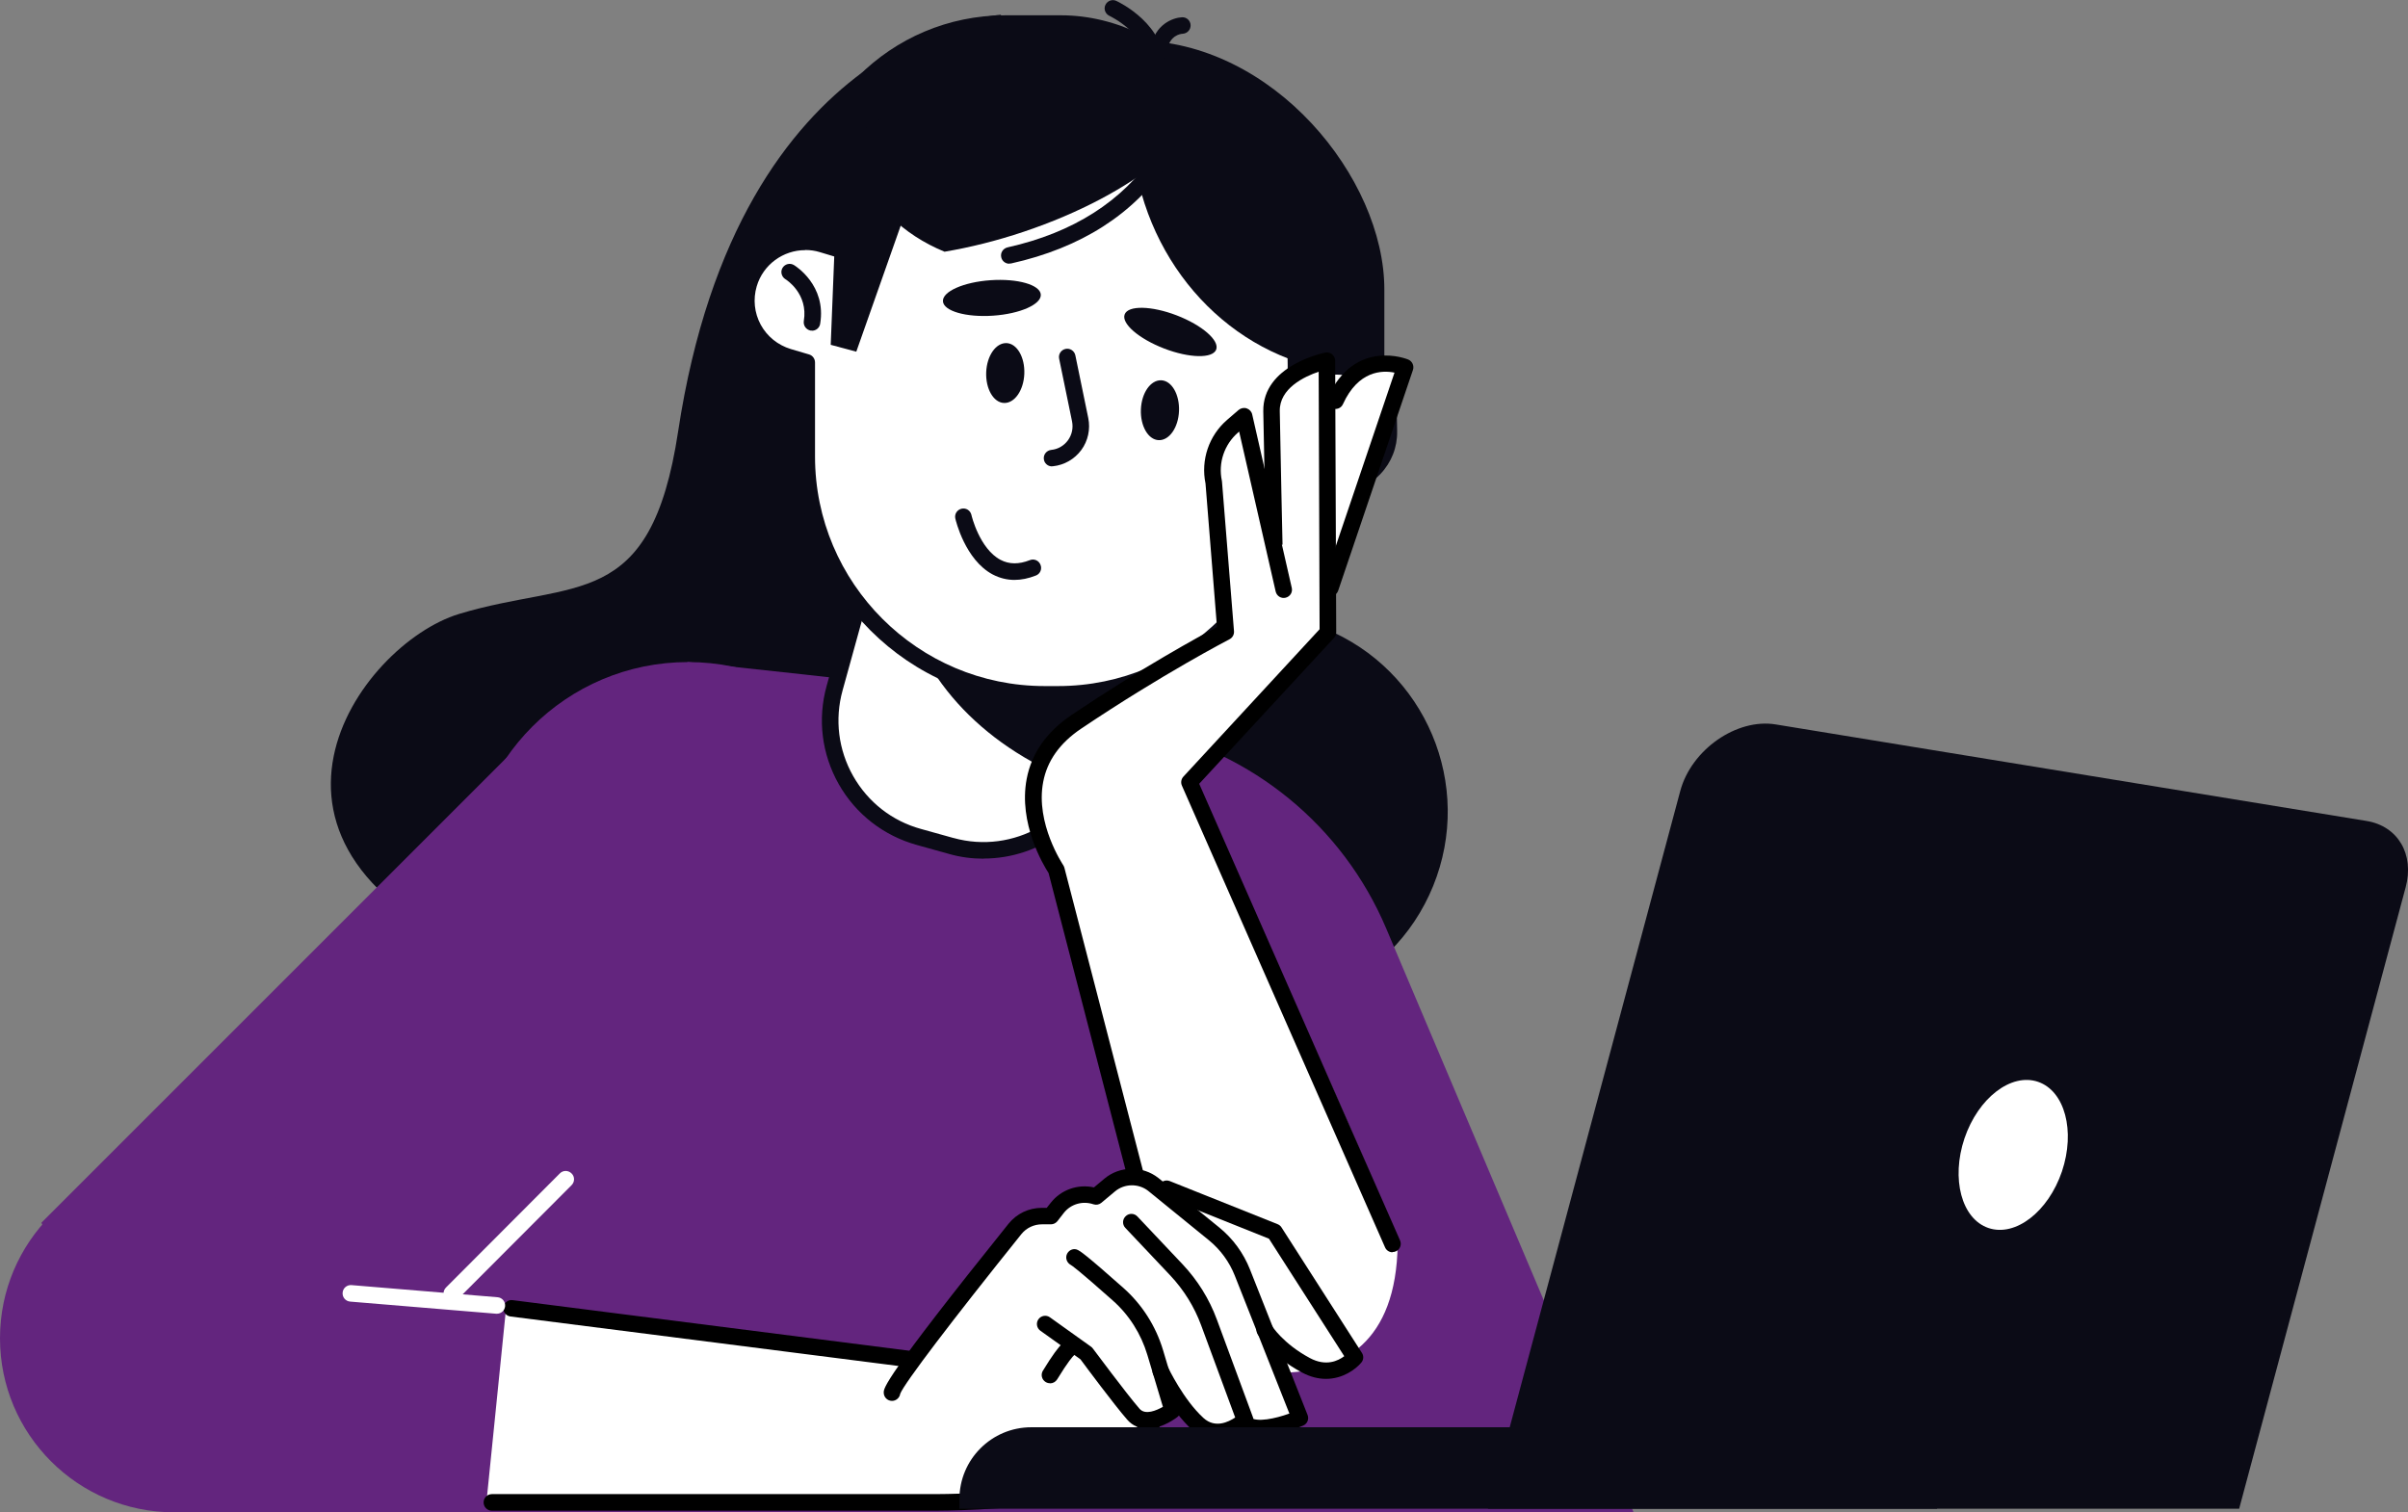 <svg xmlns="http://www.w3.org/2000/svg" id="Capa_2" viewBox="0 0 182.59 114.69"><rect x="0" y="0" width="182.59" height="114.69" fill="#808080" stroke="none"/><g id="Capa_3"><circle cx="94.78" cy="61.55" r="14.99" transform="translate(2.03 126.11) rotate(-67.84)" fill="#0b0b16" stroke-width="0"></circle><path d="M75.87,1.12s-19.84,1.15-24.45,31.6c-2.08,13.75-7.86,11.19-16.61,13.84-7.61,2.31-18.68,17.76,2.77,26.29,18.41,7.32,45.44-6.23,45.44-6.23,0,0,2.54-54.9-7.15-65.51Z" fill="#0b0b16" stroke-width="0"></path><path d="M74.77,52.83c-6.72-.99-22.59-2.62-22.59-2.62l-12.69,6.17L3.14,92.73l10.06,21.96h110.67l-18.76-44.28c-3.29-7.77-10.19-13.42-18.45-15.13l-11.89-2.45Z" fill="#63257e" stroke-width="0"></path><circle cx="52.17" cy="66.9" r="16.69" fill="#63257e" stroke-width="0"></circle><path d="M63.34,42.59h20.89v12.4c0,5.09-4.13,9.22-9.22,9.22h-2.46c-5.09,0-9.22-4.13-9.22-9.22v-12.4h0Z" transform="translate(16.89 -17.73) rotate(15.45)" fill="#fff" stroke-width="0"></path><path d="M74.57,65.12c-.86,0-1.74-.11-2.61-.36l-2.44-.68c-2.52-.7-4.63-2.34-5.92-4.61-1.29-2.28-1.62-4.92-.92-7.45l3.31-11.99c.04-.16.15-.3.3-.38.14-.08.32-.1.48-.06l20.14,5.57c.33.09.53.44.44.77l-3.31,11.99c-1.2,4.34-5.15,7.19-9.45,7.19ZM72.3,63.55c4.54,1.26,9.26-1.42,10.52-5.96l3.15-11.39-18.93-5.23-3.15,11.39c-.61,2.2-.32,4.51.8,6.49,1.13,1.99,2.96,3.42,5.16,4.02l2.44.68Z" fill="#0b0b16" stroke-width="0"></path><path d="M82.85,59.8l3.88-14.04-12.79-3.53-5.41,3.67c1.7,6.26,6.7,11.31,14.32,13.9Z" fill="#0b0b16" stroke-width="0"></path><rect x="62.18" y="3.07" width="42.79" height="43.93" rx="18.88" ry="18.88" transform="translate(167.15 50.07) rotate(-180)" fill="#0b0b16" stroke-width="0"></rect><rect x="60.48" y="1.16" width="35.71" height="39.36" rx="15.75" ry="15.75" transform="translate(156.67 41.68) rotate(-180)" fill="#0b0b16" stroke-width="0"></rect><rect x="92.37" y="27.83" width="12.94" height="8.91" rx="3.93" ry="3.93" transform="translate(-.58 1.82) rotate(-1.05)" fill="#fff" stroke-width="0"></rect><path d="M96.29,37.42c-1.18,0-2.3-.45-3.15-1.27-.87-.84-1.37-1.97-1.39-3.19l-.02-1.08c-.05-2.5,1.95-4.58,4.46-4.62l5.11-.09c2.52-.02,4.58,1.95,4.62,4.46l.02,1.08c.02,1.21-.43,2.36-1.27,3.24-.84.87-1.97,1.37-3.19,1.39l-5.11.09h0s-.06,0-.09,0ZM96.36,36.79h0,0ZM101.38,28.41s-.04,0-.06,0l-5.11.09c-.88.02-1.7.37-2.31,1.01-.61.63-.94,1.46-.92,2.34l.02,1.08c.02.88.37,1.7,1.01,2.31.63.61,1.47.95,2.34.92l5.11-.09c.88-.02,1.7-.37,2.31-1.01.61-.63.94-1.46.92-2.34l-.02-1.08c-.03-1.79-1.5-3.23-3.29-3.23Z" fill="#0b0b16" stroke-width="0"></path><path d="M80.21,9.68h-1.02c-6.75,0-12.63,3.71-15.72,9.2l-1.16-.35c-2.36-.7-4.84.64-5.54,3h0c-.7,2.36.64,4.84,3,5.54l1.39.41c0,.08,0,.15,0,.23v6.91c0,9.96,8.07,18.03,18.03,18.03h1.02c9.96,0,18.03-8.07,18.03-18.03v-6.91c0-9.96-8.07-18.03-18.03-18.03Z" fill="#fff" stroke-width="0"></path><path d="M80.21,53.28h-1.02c-10.29,0-18.66-8.37-18.66-18.66v-6.67l-.94-.28c-1.3-.39-2.37-1.26-3.02-2.45-.65-1.19-.79-2.57-.4-3.87.8-2.69,3.63-4.22,6.32-3.42l.69.2c3.37-5.61,9.45-9.08,16.01-9.08h1.02c10.29,0,18.66,8.37,18.66,18.66v6.91c0,10.29-8.37,18.66-18.66,18.66ZM61.05,18.97c-1.65,0-3.18,1.08-3.67,2.74-.29.98-.18,2.02.3,2.91.49.9,1.3,1.55,2.28,1.85l1.39.41c.27.08.45.33.45.61v.22s0,6.91,0,6.91c0,9.6,7.81,17.41,17.41,17.41h1.02c9.6,0,17.41-7.81,17.41-17.41v-6.91c0-9.6-7.81-17.41-17.41-17.41h-1.02c-6.27,0-12.09,3.4-15.17,8.88-.14.25-.44.38-.72.29l-1.16-.35c-.36-.11-.73-.16-1.09-.16Z" fill="#0b0b16" stroke-width="0"></path><path d="M99.16,27.65v.03c-7.7-2.16-13.38-9.68-13.38-18.63v-.03c7.7,2.16,13.38,9.68,13.38,18.63Z" fill="#0b0b16" stroke-width="0"></path><path d="M61.57,25.07s-.07,0-.1,0c-.34-.06-.57-.38-.52-.72.35-2.08-1.33-3.14-1.4-3.18-.29-.18-.39-.57-.21-.86.18-.29.56-.39.86-.21.1.06,2.48,1.53,1.99,4.46-.05.31-.32.52-.62.52Z" fill="#0b0b16" stroke-width="0"></path><path d="M98.86,34.24s-.04,0-.07,0c-.34-.04-.59-.35-.56-.69.31-2.96,3-3.73,3.11-3.77.33-.09.68.1.77.44.09.33-.1.68-.43.77-.09.03-1.98.6-2.2,2.69-.03.32-.31.56-.62.56Z" fill="#0b0b16" stroke-width="0"></path><path d="M85.28,23.84c-.27.69,1.07,1.85,2.99,2.59,1.92.74,3.69.77,3.95.08s-1.07-1.85-2.99-2.59c-1.92-.74-3.69-.77-3.95-.08Z" fill="#0b0b16" stroke-width="0"></path><path d="M71.5,22.85c.05.74,1.75,1.23,3.8,1.09,2.05-.14,3.67-.86,3.62-1.6s-1.75-1.23-3.8-1.09c-2.05.14-3.67.86-3.62,1.6Z" fill="#0b0b16" stroke-width="0"></path><path d="M79.77,35.37c-.32,0-.59-.24-.62-.56-.04-.34.21-.65.56-.69.51-.05.96-.31,1.27-.73.3-.42.41-.92.31-1.43l-.98-4.76c-.07-.34.15-.67.49-.74.34-.07.67.15.74.49l.98,4.76c.17.84-.02,1.73-.53,2.42-.51.69-1.29,1.14-2.15,1.23-.02,0-.04,0-.06,0Z" fill="#0b0b16" stroke-width="0"></path><path d="M76.93,43.98c-.58,0-1.13-.14-1.65-.41-2.1-1.11-2.81-4.11-2.84-4.24-.08-.34.13-.67.47-.75.34-.08.67.13.75.47,0,.03.61,2.57,2.21,3.41.65.34,1.38.35,2.22.02.32-.13.69.03.81.36.13.32-.03.69-.36.81-.56.22-1.1.33-1.62.33Z" fill="#0b0b16" stroke-width="0"></path><path d="M73.72,5.89c-3.64,1.22-6.81,2.84-9.16,4.54.08.66.23,1.32.45,1.97,1.03,3.08,3.46,5.39,6.61,6.69,1.9-.32,3.94-.82,6.02-1.52,8.4-2.82,14.33-7.72,13.24-10.95-1.08-3.22-8.77-3.55-17.16-.73Z" fill="#0b0b16" stroke-width="0"></path><path d="M74.78,28.23c-.05,1.25.55,2.3,1.35,2.33.8.03,1.49-.95,1.54-2.21.05-1.25-.55-2.3-1.35-2.33s-1.49.95-1.54,2.21Z" fill="#0b0b16" stroke-width="0"></path><path d="M86.51,31.05c-.05,1.25.55,2.3,1.35,2.33.8.03,1.49-.95,1.54-2.21.05-1.25-.55-2.3-1.35-2.33-.8-.03-1.49.95-1.54,2.21Z" fill="#0b0b16" stroke-width="0"></path><path d="M87.65,5.79s-.03,0-.04,0c-.35-.02-.61-.32-.59-.67.15-2.46-2.87-3.91-2.9-3.92-.31-.15-.45-.52-.3-.83.15-.31.52-.45.83-.3.16.07,3.83,1.82,3.62,5.14-.02.33-.3.59-.63.59Z" fill="#0b0b16" stroke-width="0"></path><path d="M87.88,4.34s-.07,0-.1,0c-.34-.06-.57-.38-.52-.72.29-1.77,1.68-2.28,2.37-2.31.35-.02.64.26.65.6.01.34-.25.63-.6.65-.17.01-1,.12-1.18,1.26-.05.31-.32.53-.62.53Z" fill="#0b0b16" stroke-width="0"></path><path d="M76.53,20c-.29,0-.55-.2-.61-.49-.08-.34.14-.67.48-.75,4.97-1.11,8.71-3.49,11.13-7.09.19-.29.58-.36.87-.17.29.19.36.58.17.87-2.6,3.87-6.6,6.43-11.9,7.61-.05.01-.09.01-.14.01Z" fill="#0b0b16" stroke-width="0"></path><polygon points="63.47 14.13 62.99 26.15 64.93 26.67 69.81 12.82 63.47 14.13" fill="#0b0b16" stroke-width="0"></polygon><path d="M34.26,98.71c-.16,0-.32-.06-.44-.18-.25-.24-.25-.64,0-.89l8.63-8.65c.24-.25.64-.25.89,0,.25.24.25.64,0,.89l-8.63,8.65c-.12.12-.28.18-.44.18Z" fill="#fff" stroke-width="0"></path><path d="M105.98,94.37c.02-1.37-15.34-34.88-15.34-34.88l-11.2,4.01,9.89,39.03s16.44,6.89,16.65-8.17Z" fill="#fff" stroke-width="0"></path><path d="M78.03,59.11c.36-1.9,1.49-3.5,3.34-4.74,5.19-3.49,9.54-5.88,10.91-6.61,0,0,3.19-4.43,3.69-16.56.14-3.32,4.37-4.24,4.56-4.28.13-.03.27,0,.37.09.1.08.16.21.16.35v2.02c2.57-3.53,5.66-1.94,5.69-1.92.19.1.28.33.21.53l-5.19,15.69c-.07.2-.26.32-.46.31-.03,0-.07-.01-.1-.02-.04-.01-.06-.03-.09-.05l.02,4.05c0,.11-.04.22-.12.3l-10.37,11.23.17,4.91c0,.23-.16.42-.38.46l-10.28,1.53s-.07,0-.1,0c-.13-.01-.25-.08-.33-.19-.1-.14-2.38-3.5-1.69-7.1Z" fill="#fff" stroke-width="0"></path><path d="M88.53,99.12c-.28,0-.53-.19-.61-.47l-8.41-32.44c-.39-.6-2.3-3.77-1.66-7.14.37-1.95,1.52-3.58,3.42-4.86,5.3-3.57,9.73-5.98,11.01-6.66l-.87-10.88c-.37-1.79.26-3.64,1.64-4.83l.87-.75c.17-.14.4-.19.61-.12.21.07.37.24.42.46l3,13.15c.08.34-.13.67-.47.75-.34.08-.67-.13-.75-.47l-2.77-12.13-.08.07c-1.05.91-1.52,2.31-1.23,3.66,0,.03,0,.05.01.08l.91,11.33c.02.25-.11.49-.34.61-.05.03-5.03,2.6-11.25,6.78-1.61,1.08-2.58,2.44-2.88,4.05-.6,3.14,1.5,6.26,1.52,6.3.04.06.07.13.09.2l8.44,32.54c.09.34-.11.68-.45.76-.05.01-.11.02-.16.02Z" fill="#000" stroke-width="0"></path><path d="M105.59,94.97c-.24,0-.47-.14-.57-.38l-15.4-35.01c-.1-.23-.06-.49.11-.68l10.33-11.18-.07-19.53c-1.09.37-2.98,1.26-2.95,2.99.05,2.99.21,10.13.21,10.13l-1.25.03s-.16-7.15-.21-10.14c-.06-3.47,4.51-4.42,4.7-4.46.18-.04.37.01.52.13.14.12.23.3.23.48l.08,20.6c0,.16-.06.31-.17.43l-10.22,11.06,15.23,34.63c.14.32,0,.69-.32.83-.08.04-.17.05-.25.05Z" fill="#000" stroke-width="0"></path><path d="M100.87,45.22c-.07,0-.13-.01-.2-.03-.33-.11-.5-.47-.39-.8l5.46-16.13c-.93-.19-2.75-.16-3.91,2.39-.14.32-.52.45-.83.31-.32-.14-.46-.51-.31-.83,2.06-4.53,6.06-2.88,6.1-2.86.3.13.45.47.35.78l-5.67,16.74c-.09.26-.33.43-.59.43Z" fill="#000" stroke-width="0"></path><path d="M38.34,99.17c.01-.12.07-.23.17-.31.1-.08.22-.11.34-.09l30.21,3.85c1.33-1.82,3.62-4.79,7.57-9.7.58-.73,1.46-1.15,2.39-1.15h.46l.36-.46c.75-.95,1.98-1.37,3.17-1.08l.86-.72c1.11-.92,2.73-.95,3.87-.05l.3.24s.02,0,.04,0l8.73,3.27c.09.03.17.1.22.18l6.1,9.52c.11.16.09.38-.03.53-.41.5-1.34,1.16-2.54,1.16-.53,0-1.11-.13-1.73-.46-.64-.34-1.16-.7-1.6-1.05l1.78,4.51c.09.22-.01.47-.23.57-.24.11-1.81.79-3.18.79-.5,0-.98-.1-1.35-.34-.51.33-1.19.63-1.92.63-.59,0-1.2-.19-1.76-.71-.44-.4-.85-.87-1.21-1.34,0,.12-.05.24-.15.32-.39.3-.98.63-1.59.78,0,.01-.01.03-.02.04-.16.2-4.02,4.84-7.35,5.51-3.72.74-9.08.75-9.31.75h-33.61c-.13,0-.25-.05-.33-.15-.08-.09-.13-.22-.11-.34l1.49-14.72Z" fill="#fff" stroke-width="0"></path><path d="M69.13,103.71s-.05,0-.08,0l-30.34-3.87c-.34-.04-.59-.36-.54-.7.04-.34.36-.59.7-.54l30.34,3.87c.34.04.59.36.54.7-.04.32-.31.55-.62.55Z" fill="#000" stroke-width="0"></path><path d="M95.59,108.93c-.58,0-1.13-.12-1.55-.43-.28-.21-.33-.6-.13-.88.21-.28.6-.33.88-.13.52.39,1.9.1,2.98-.29l-4.14-10.46c-.41-1.04-1.09-1.97-1.96-2.68l-4.61-3.75c-.73-.57-1.79-.56-2.51.04l-1.04.87c-.17.14-.39.18-.6.11-.83-.28-1.72-.01-2.24.65l-.49.63c-.12.15-.3.24-.49.24h-.68c-.61,0-1.18.27-1.56.74-5.3,6.6-8.89,11.33-9.19,12.11-.04.3-.31.54-.62.54-.35,0-.63-.28-.63-.63s0-1.02,9.46-12.8c.62-.77,1.54-1.21,2.53-1.21h.37l.31-.39c.78-.99,2.06-1.43,3.27-1.16l.79-.66c1.17-.98,2.89-1,4.09-.06l4.61,3.75c1.04.84,1.85,1.95,2.34,3.19l4.37,11.04c.12.31-.02.67-.33.8-.39.17-1.89.81-3.25.81Z" fill="#000" stroke-width="0"></path><path d="M92.3,109.21c-.62,0-1.28-.2-1.88-.75-1.71-1.55-2.92-4.1-2.97-4.21-.15-.31-.01-.69.3-.83.31-.15.69-.01.83.3.01.02,1.16,2.44,2.68,3.82.88.8,1.89.3,2.4-.04l-2.58-6.99c-.52-1.41-1.31-2.68-2.34-3.78l-3.41-3.61c-.24-.25-.23-.65.03-.89.25-.24.65-.23.89.03l3.41,3.61c1.15,1.22,2.03,2.63,2.61,4.2l2.74,7.42c.09.24.02.51-.16.68-.51.47-1.48,1.06-2.53,1.06Z" fill="#000" stroke-width="0"></path><path d="M86.98,108.34c-.54,0-1.08-.18-1.51-.68-.97-1.11-3.15-4.04-3.54-4.57l-3.04-2.17c-.28-.2-.35-.59-.15-.87.2-.28.59-.35.87-.15l3.12,2.23c.05.04.1.08.14.14.03.03,2.53,3.41,3.54,4.57.44.5,1.29.12,1.77-.15l-1.18-3.94c-.48-1.6-1.39-3.04-2.64-4.14-2.58-2.29-3.08-2.64-3.18-2.69-.3-.17-.42-.54-.26-.85.16-.3.52-.43.82-.27.14.07.48.24,3.44,2.87,1.42,1.26,2.46,2.89,3.01,4.72l1.31,4.39c.07.25-.01.52-.22.68-.55.42-1.44.89-2.32.89Z" fill="#000" stroke-width="0"></path><path d="M70.91,114.57h-33.61c-.35,0-.63-.28-.63-.63s.28-.63.63-.63h33.61c.05,0,5.49,0,9.1-.73,2.96-.59,6.9-5.1,6.94-5.15.23-.26.62-.29.88-.06.26.23.29.62.06.88-.17.2-4.26,4.88-7.64,5.56-3.74.75-9.12.76-9.34.76Z" fill="#000" stroke-width="0"></path><path d="M100.54,104.57c-.56,0-1.17-.14-1.81-.48-2.36-1.26-3.33-2.84-3.37-2.91-.18-.3-.08-.68.22-.86.3-.18.68-.08.86.22,0,.01.85,1.36,2.88,2.45,1.23.66,2.15.21,2.61-.14l-5.71-8.91-7.99-3.2c-.32-.13-.48-.49-.35-.82.13-.32.49-.48.82-.35l8.18,3.27c.12.05.22.13.29.24l6.1,9.52c.15.23.13.53-.05.74-.44.52-1.41,1.23-2.68,1.23Z" fill="#000" stroke-width="0"></path><path d="M79.61,104.9c-.11,0-.22-.03-.32-.09-.3-.18-.39-.57-.21-.86,1.45-2.38,1.82-2.38,2.1-2.38.35,0,.63.28.63.63,0,.25-.15.47-.36.57-.09.08-.45.46-1.29,1.84-.12.19-.32.3-.54.3ZM81.18,102.82h0,0ZM81.18,102.82h0,0ZM81.18,102.82h0,0ZM81.18,102.82h0,0ZM81.18,102.82h0,0ZM81.18,102.82h0,0ZM81.18,102.82h0,0ZM81.19,102.82h0,0ZM81.19,102.82h0,0ZM81.19,102.82h0,0ZM81.19,102.82h0,0Z" fill="#000" stroke-width="0"></path><circle cx="13.2" cy="101.49" r="13.2" fill="#63257e" stroke-width="0"></circle><path d="M37.67,99.63s-.03,0-.05,0l-11.07-.92c-.35-.03-.6-.33-.57-.68.03-.35.33-.6.68-.57l11.07.92c.35.03.6.33.57.68-.03.33-.3.57-.62.57Z" fill="#fff" stroke-width="0"></path><path d="M169.79,114.42h-56.97l14.59-54.44c.84-3.13,4.28-5.53,7.24-5.04l44.8,7.32c2.38.39,3.64,2.53,2.96,5.04l-12.62,47.11Z" fill="#0b0b16" stroke-width="0"></path><path d="M78.2,108.24h68.68v6.18h-74.13v-.73c0-3.01,2.44-5.45,5.45-5.45Z" fill="#0b0b16" stroke-width="0"></path><path d="M156.35,88.84c-1.04,3.06-3.53,4.98-5.57,4.29-2.04-.69-2.85-3.73-1.82-6.8,1.04-3.06,3.53-4.98,5.57-4.29,2.04.69,2.85,3.73,1.82,6.8Z" fill="#fff" stroke-width="0"></path></g></svg>